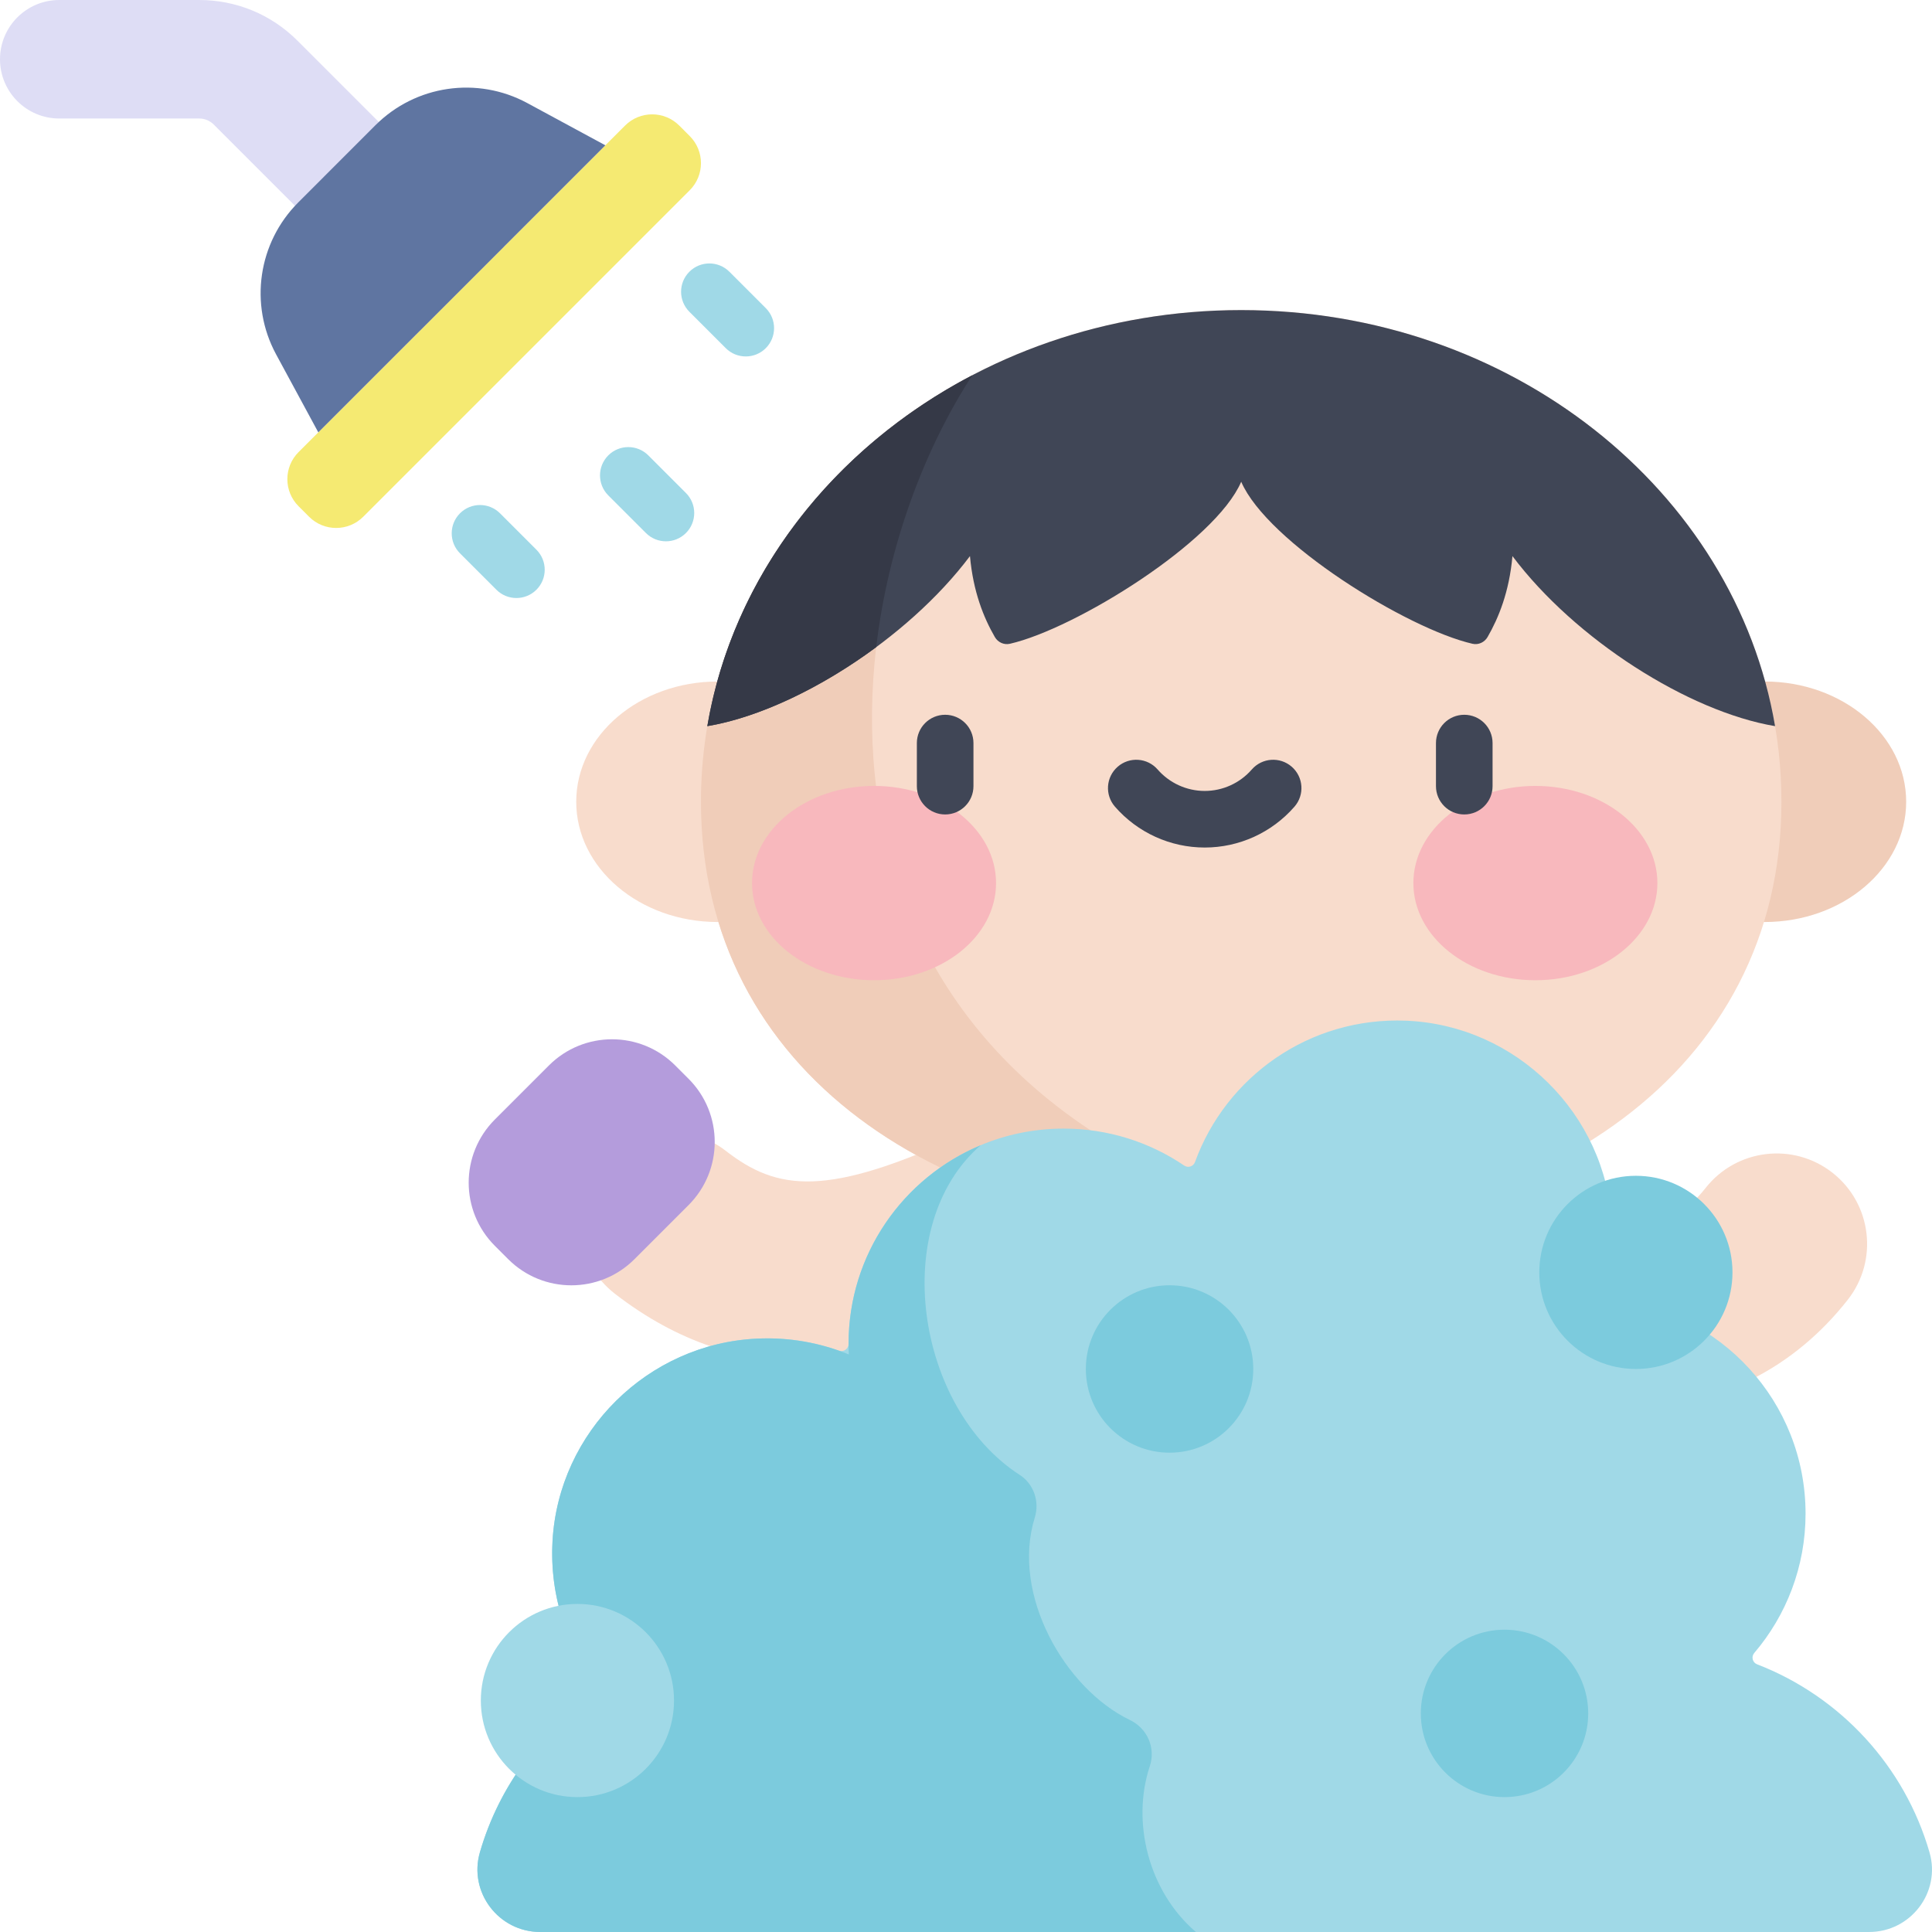 <?xml version="1.0" encoding="UTF-8"?> <svg xmlns="http://www.w3.org/2000/svg" height="512pt" viewBox="0 0 512.001 512" width="512pt"><g fill="#f8dccc"><path d="m367.613 511.031c-13.238 0-23.965-10.727-23.965-23.965v-77.945c0-13.238 10.727-23.965 23.965-23.965 13.234 0 23.965 10.727 23.965 23.965v77.945c0 13.238-10.73 23.965-23.965 23.965zm0 0"></path><path d="m290.25 511.031c-13.234 0-23.965-10.727-23.965-23.965v-77.945c0-13.238 10.73-23.965 23.965-23.965s23.965 10.727 23.965 23.965v77.945c0 13.238-10.73 23.965-23.965 23.965zm0 0"></path><path d="m434.598 372.594c-.984 0-1.973-.023-2.961-.066-23.613-1.066-44.852-14.359-59.805-37.426-7.199-11.105-4.031-25.949 7.074-33.145 11.105-7.203 25.945-4.035 33.145 7.07 6.305 9.723 14.027 15.27 21.754 15.617 6.523.297 12.988-3.184 18.18-9.797 8.172-10.41 23.238-12.227 33.652-4.051 10.41 8.172 12.223 23.238 4.047 33.648-14.133 18.004-34.074 28.148-55.086 28.148zm0 0"></path><path d="m213.879 360.938c-16.941 0-34.016-4.98-50.945-18.098-10.461-8.109-12.371-23.16-4.266-33.625 8.109-10.461 23.16-12.371 33.625-4.266 13.66 10.59 26.645 12.602 63.488-4.602 11.996-5.594 26.258-.414 31.855 11.578 5.598 11.992.418 26.254-11.578 31.852-20.129 9.402-41.051 17.16-62.18 17.16zm0 0"></path></g><path d="m134.676 333.691-3.539-3.539c-9.242-9.242-9.242-24.227 0-33.469l14.332-14.332c9.242-9.242 24.227-9.242 33.469 0l3.539 3.539c9.242 9.242 9.242 24.227 0 33.469l-14.332 14.332c-9.242 9.242-24.227 9.242-33.469 0zm0 0" fill="#b49cdc"></path><path d="m416.055 353.852c0-55.297-39.008-100.121-87.121-100.121-48.117 0-87.121 44.824-87.121 100.121 0 55.293 39.004 88.031 87.121 88.031 48.113 0 87.121-32.738 87.121-88.031zm0 0" fill="#f8dccc"></path><path d="m251.629 397.379c14.523 28.5 43.68 44.508 77.301 44.508 33.625 0 62.781-16.008 77.305-44.508zm0 0" fill="#5f75a1"></path><path d="m505.156 212.473c0-17.598-16.797-31.867-37.516-31.867s-37.52 14.27-37.52 31.867c0 17.602 16.801 31.871 37.52 31.871s37.516-14.27 37.516-31.871zm0 0" fill="#f0cdb9"></path><path d="m227.738 212.473c0-17.598-16.797-31.867-37.516-31.867s-37.516 14.27-37.516 31.867c0 17.602 16.797 31.871 37.516 31.871s37.516-14.27 37.516-31.871zm0 0" fill="#f8dccc"></path><path d="m472.098 212.473c0-71.961-64.098-130.297-143.168-130.297-79.07 0-143.168 58.336-143.168 130.297 0 71.961 64.098 113.844 143.168 113.844 79.07 0 143.168-41.879 143.168-113.844zm0 0" fill="#f8dccc"></path><path d="m257.684 99.434c-42.977 22.484-71.922 64.688-71.922 113.039 0 71.961 64.098 113.844 143.168 113.844 7.227 0 14.328-.355 21.266-1.047-144.754-35.844-132.766-163.996-92.512-225.836zm0 0" fill="#f0cdb9"></path><path d="m263.965 234.023c0-14.219-14.477-25.746-32.332-25.746-17.859 0-32.336 11.527-32.336 25.746 0 14.223 14.477 25.75 32.336 25.75 17.855 0 32.332-11.527 32.332-25.75zm0 0" fill="#f8b8bd"></path><path d="m439.227 234.023c0-14.219-14.477-25.746-32.336-25.746-17.855 0-32.332 11.527-32.332 25.746 0 14.223 14.477 25.75 32.332 25.75 17.859 0 32.336-11.527 32.336-25.75zm0 0" fill="#f8b8bd"></path><path d="m250.477 215.84c-4.145 0-7.5-3.359-7.5-7.5v-11.418c0-4.145 3.355-7.5 7.5-7.5 4.141 0 7.5 3.355 7.5 7.5v11.418c0 4.141-3.359 7.5-7.5 7.5zm0 0" fill="#404656"></path><path d="m388.047 215.84c-4.145 0-7.5-3.359-7.5-7.5v-11.418c0-4.145 3.355-7.5 7.5-7.5s7.5 3.355 7.5 7.5v11.418c0 4.141-3.355 7.5-7.5 7.5zm0 0" fill="#404656"></path><path d="m319.262 224.605c-9.117 0-17.789-3.945-23.789-10.832-2.723-3.125-2.398-7.859.727-10.582 3.121-2.723 7.859-2.395 10.582.727 3.152 3.613 7.699 5.688 12.48 5.688s9.328-2.074 12.48-5.688c2.723-3.125 7.461-3.449 10.582-.727 3.125 2.723 3.449 7.457.727 10.582-6 6.887-14.672 10.832-23.789 10.832zm0 0" fill="#404656"></path><path d="m470.414 192.434c-10.594-62.445-69.902-110.258-141.48-110.258-71.582 0-130.891 47.809-141.484 110.258 22.957-3.852 53.008-22.988 69.602-45.062.855 9.512 3.672 16.391 6.594 21.449.809 1.402 2.418 2.148 3.996 1.785 17.344-3.973 54.418-26.934 61.293-42.938 6.875 16.004 43.945 38.965 61.293 42.938 1.574.363 3.184-.383 3.996-1.785 2.918-5.059 5.738-11.938 6.594-21.449 16.59 22.074 46.641 41.211 69.598 45.062zm0 0" fill="#404656"></path><path d="m257.68 99.441c-36.918 19.316-63.477 53.18-70.23 92.992 13.84-2.32 30.262-10.207 44.758-20.938 3.199-27.246 12.969-52.848 25.473-72.055zm0 0" fill="#353947"></path><path d="m122.941 92.797c-4.02 0-8.039-1.535-11.102-4.602l-55.195-55.195c-1.031-1.027-2.398-1.594-3.855-1.594h-37.086c-8.672 0-15.703-7.031-15.703-15.703s7.031-15.703 15.703-15.703h37.086c9.848 0 19.102 3.836 26.062 10.793l55.195 55.195c6.133 6.133 6.133 16.074 0 22.207-3.066 3.066-7.086 4.602-11.105 4.602zm0 0" fill="#deddf5"></path><path d="m182.789 50.414-86.527 86.527c-3.961 3.965-10.391 3.965-14.355 0l-2.781-2.781c-3.965-3.965-3.965-10.395 0-14.355l86.527-86.531c3.965-3.961 10.391-3.961 14.355 0l2.781 2.785c3.965 3.965 3.965 10.391 0 14.355zm0 0" fill="#f5ea72"></path><path d="m99.496 33.184-20.461 20.465c-10.645 10.645-13.031 27.02-5.867 40.258l11.184 20.672 76.074-76.074-20.672-11.184c-13.238-7.168-29.613-4.781-40.258 5.863zm0 0" fill="#5f75a1"></path><path d="m136.855 158.48c-1.918 0-3.84-.73-5.305-2.195l-9.648-9.648c-2.926-2.93-2.926-7.676 0-10.605 2.934-2.93 7.68-2.93 10.609 0l9.648 9.648c2.93 2.93 2.93 7.676 0 10.605-1.465 1.465-3.387 2.195-5.305 2.195zm0 0" fill="#a0d9e7"></path><path d="m197.641 94.461c-1.922 0-3.84-.73-5.305-2.195l-9.648-9.648c-2.926-2.93-2.926-7.68.004-10.605 2.926-2.93 7.676-2.93 10.605 0l9.648 9.648c2.926 2.93 2.926 7.676-.004 10.605-1.461 1.465-3.383 2.195-5.301 2.195zm0 0" fill="#a0d9e7"></path><path d="m176.48 143.453c-1.922 0-3.84-.734-5.305-2.199l-9.973-9.969c-2.926-2.93-2.926-7.68.004-10.609 2.93-2.926 7.676-2.926 10.605.004l9.969 9.969c2.93 2.93 2.93 7.68 0 10.609-1.465 1.461-3.383 2.195-5.301 2.195zm0 0" fill="#a0d9e7"></path><path d="m465.648 441.062c-1.219-.469-1.602-2.008-.754-3 8.473-9.945 13.598-22.836 13.598-36.93 0-29.613-22.59-53.945-51.473-56.723-1.16-.113-1.953-1.242-1.656-2.367 1.48-5.602 2.133-11.539 1.809-17.68-1.539-29.121-25.348-52.652-54.48-53.863-25.68-1.066-47.793 14.867-56.012 37.469-.422 1.164-1.824 1.617-2.844.922-9.117-6.18-20.113-9.797-31.957-9.797-31.477 0-56.996 25.52-56.996 56.996v.031c.004 1.332-1.293 2.266-2.551 1.82-6.742-2.387-14.066-3.547-21.711-3.191-28.949 1.348-52.566 24.695-54.195 53.633-.809 14.301 3.664 27.543 11.645 37.949.668.875.43 2.121-.477 2.738-14.508 9.852-25.441 24.574-30.418 41.828-3.051 10.57 4.984 21.102 15.984 21.102h352.195c10.984 0 19.035-10.5 16-21.055-6.594-22.91-23.676-41.375-45.707-49.883zm0 0" fill="#a0d9e7"></path><path d="m299.449 455.824c-17.273-8.297-31.562-33.309-25.215-53.676 1.316-4.227-.281-8.887-4.004-11.289-27.543-17.797-34.766-66.145-10.336-87.363-20.562 8.605-35.012 28.91-35.012 52.594 0 .957.027 1.91.07 2.855-7.449-3.059-15.684-4.598-24.328-4.195-28.953 1.348-52.566 24.691-54.199 53.629-.848 15.043 4.141 28.91 12.906 39.539-15.371 9.836-26.98 25.043-32.156 42.977-3.051 10.574 4.984 21.105 15.984 21.105h173.766c-12.629-10.824-17.105-29.242-12.211-43.945 1.613-4.848-.664-10.02-5.266-12.23zm0 0" fill="#7ccbdd"></path><path d="m178.621 450.656c0 14.137-11.461 25.598-25.598 25.598-14.137 0-25.598-11.461-25.598-25.598s11.461-25.598 25.598-25.598c14.137 0 25.598 11.461 25.598 25.598zm0 0" fill="#a0d9e7"></path><path d="m459.125 337.195c0 14.137-11.461 25.598-25.598 25.598-14.137 0-25.598-11.461-25.598-25.598 0-14.137 11.461-25.598 25.598-25.598 14.137 0 25.598 11.461 25.598 25.598zm0 0" fill="#7ccbdd"></path><path d="m332.129 362.793c0 12.25-9.93 22.184-22.184 22.184-12.25 0-22.184-9.934-22.184-22.184 0-12.254 9.934-22.184 22.184-22.184 12.254 0 22.184 9.93 22.184 22.184zm0 0" fill="#7ccbdd"></path><path d="m420.895 454.07c0 12.25-9.93 22.184-22.18 22.184-12.254 0-22.184-9.934-22.184-22.184s9.93-22.184 22.184-22.184c12.25 0 22.18 9.934 22.18 22.184zm0 0" fill="#7ccbdd"></path></svg> 